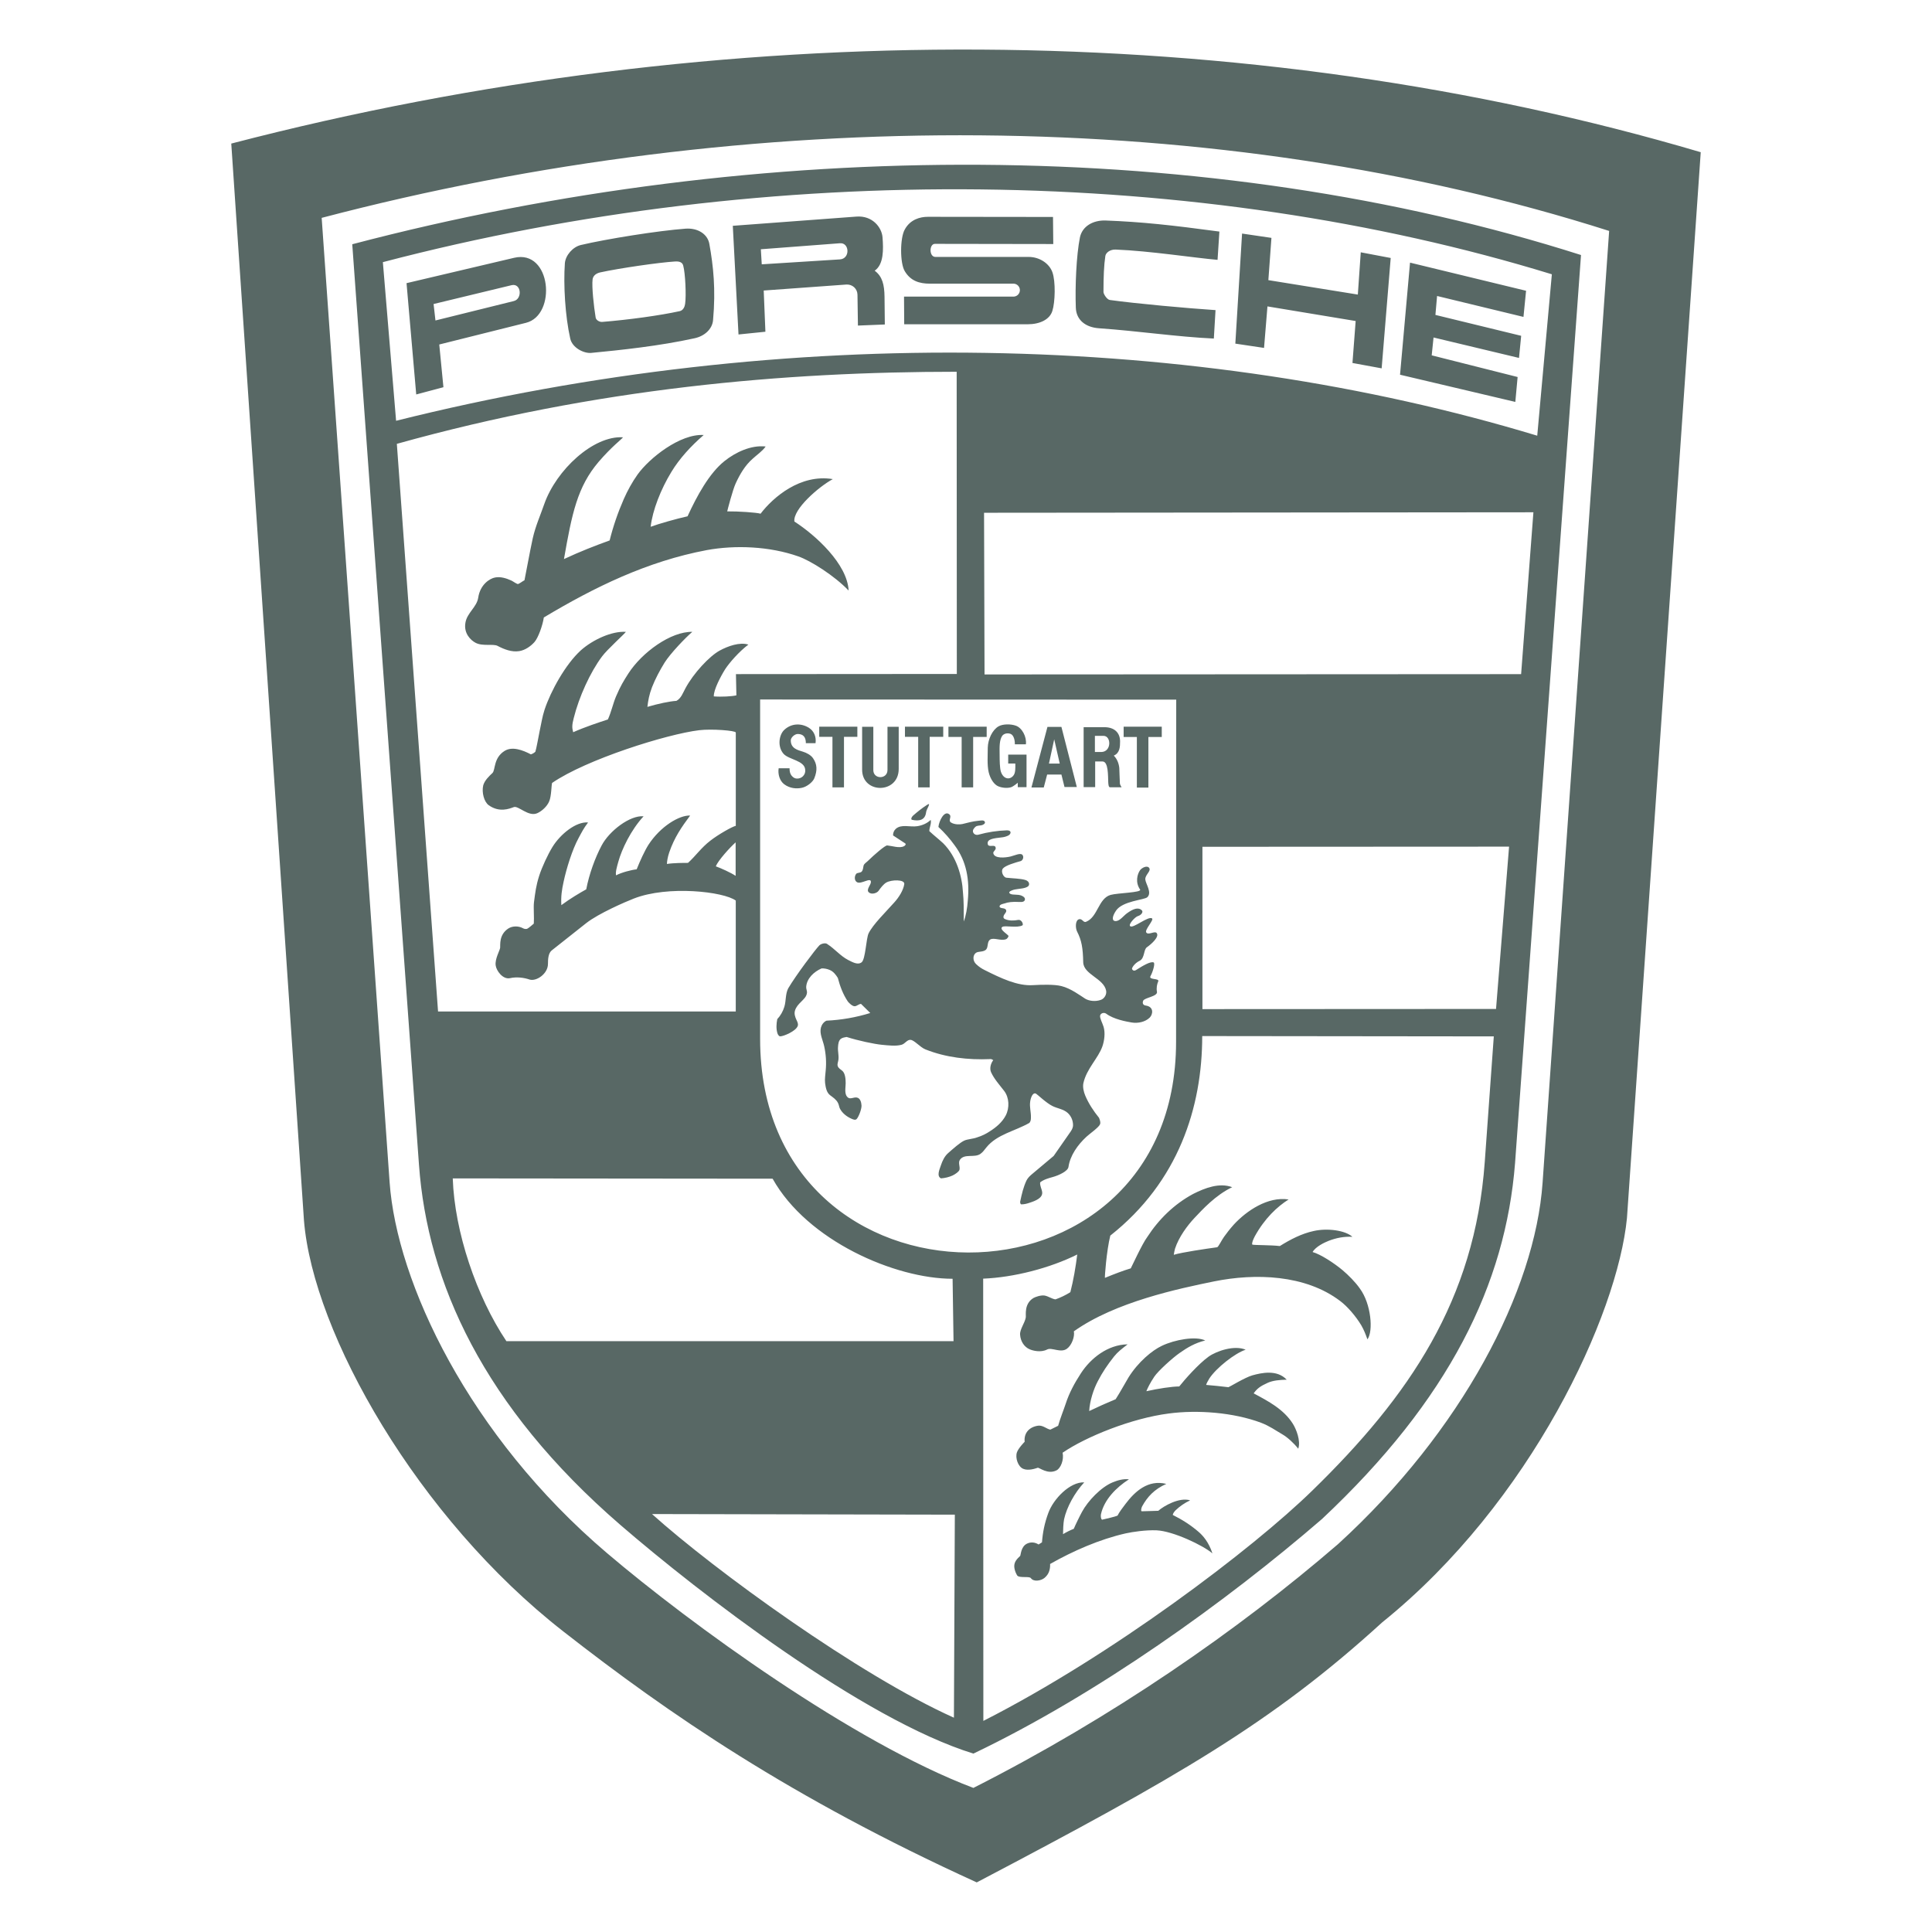<svg xmlns="http://www.w3.org/2000/svg" width="64" height="64" viewBox="0 0 64 64" fill="none"><g clip-path="url(#clip0_551_1954)"><path fill-rule="evenodd" clip-rule="evenodd" d="M45.788 53.742C42.133 57.077 38.986 58.874 32.356 62.357C26.185 59.546 22.157 56.776 18.665 54.047C13.838 50.284 10.37 44.173 10.069 40.426L7.661 4.756C23.975 0.51 41.328 0.606 56.339 5.042L53.895 40.35C53.584 43.547 50.727 49.764 45.788 53.742ZM51.1 39.18L53.305 7.65C40.387 3.531 24.913 3.47 10.656 7.217L12.906 39.16C13.141 42.479 15.529 47.556 20.106 51.447C22.861 53.789 28.258 57.72 32.245 59.227C36.838 56.9 41.013 54.008 44.323 51.152C48.427 47.408 50.85 42.754 51.1 39.18ZM43.793 50.319C40.62 53.059 36.349 56.129 32.245 58.09C28.579 56.954 23.161 52.768 20.554 50.518C16.007 46.587 14.159 42.473 13.879 38.582L11.669 8.091C25.244 4.522 40.061 4.522 52.373 8.448L50.188 38.531C49.873 42.533 48.014 46.357 43.793 50.319ZM12.683 8.684L13.121 13.939C26.08 10.695 39.655 11.021 50.923 14.433L51.407 9.086C39.731 5.501 25.556 5.308 12.683 8.684ZM44.908 10.634L41.986 10.15L41.873 11.525L40.922 11.383L41.145 7.737L42.118 7.88L42.016 9.28L44.98 9.758L45.077 8.358L46.069 8.546L45.769 12.202L44.802 12.024L44.908 10.634ZM30.803 9.397C30.447 9.397 30.161 9.3 29.973 8.985C29.81 8.725 29.81 7.88 29.973 7.6C30.151 7.274 30.472 7.182 30.737 7.182L34.882 7.187L34.891 8.084L30.971 8.078C30.777 8.078 30.773 8.511 30.986 8.511H34.077C34.439 8.511 34.759 8.73 34.861 9.015C34.973 9.321 34.953 10.013 34.861 10.299C34.774 10.584 34.448 10.742 34.041 10.742H29.953L29.947 9.825H33.588C33.642 9.821 33.692 9.796 33.728 9.757C33.765 9.717 33.785 9.665 33.785 9.611C33.785 9.557 33.765 9.505 33.728 9.465C33.692 9.426 33.642 9.401 33.588 9.397H30.803ZM28.405 9.761C28.404 9.716 28.394 9.671 28.376 9.629C28.358 9.587 28.331 9.55 28.298 9.518C28.265 9.487 28.225 9.463 28.183 9.447C28.14 9.431 28.095 9.424 28.049 9.425L25.299 9.624L25.355 10.989L24.464 11.08L24.275 7.48L28.369 7.175C28.899 7.134 29.209 7.531 29.235 7.862C29.265 8.254 29.28 8.758 28.975 8.967C29.23 9.155 29.296 9.436 29.301 9.828L29.311 10.749L28.42 10.785L28.405 9.761ZM27.821 8.593C28.172 8.573 28.142 8.027 27.821 8.058L25.204 8.257L25.234 8.756L27.821 8.593ZM19.247 8.115C20.087 7.916 21.808 7.641 22.709 7.575C23.122 7.545 23.442 7.759 23.498 8.079C23.631 8.818 23.713 9.581 23.621 10.605C23.596 10.9 23.341 11.135 23.005 11.206C21.849 11.461 20.55 11.598 19.588 11.69C19.343 11.715 18.957 11.522 18.89 11.216C18.722 10.473 18.661 9.434 18.712 8.721C18.733 8.456 18.977 8.176 19.247 8.115ZM22.517 10.307C22.634 10.282 22.685 10.155 22.696 10.063C22.736 9.783 22.701 9.05 22.634 8.805C22.614 8.708 22.533 8.647 22.349 8.663C21.85 8.693 20.531 8.882 19.88 9.024C19.707 9.065 19.64 9.167 19.63 9.258C19.6 9.498 19.671 10.155 19.732 10.521C19.748 10.608 19.86 10.669 19.946 10.664C20.827 10.593 21.866 10.45 22.517 10.307ZM36.957 8.267C36.763 8.261 36.631 8.378 36.616 8.48C36.57 8.781 36.554 9.168 36.554 9.672C36.554 9.738 36.666 9.921 36.763 9.937C37.639 10.059 39.34 10.212 40.266 10.273L40.21 11.215C38.993 11.159 37.72 10.966 36.402 10.874C35.969 10.843 35.653 10.609 35.638 10.192C35.612 9.504 35.653 8.465 35.775 7.859C35.857 7.488 36.213 7.294 36.615 7.304C37.832 7.35 38.8 7.457 40.394 7.671L40.333 8.608C39.559 8.541 38.092 8.312 36.957 8.267ZM17.031 8.54C18.263 8.25 18.452 10.439 17.423 10.694L14.551 11.412L14.689 12.827L13.788 13.067L13.467 9.38L17.031 8.54ZM17.016 9.974C17.311 9.908 17.271 9.379 16.955 9.445L14.363 10.071L14.425 10.616L17.016 9.974ZM47.488 11.18L47.427 11.771L50.273 12.489L50.197 13.314L46.378 12.413L46.709 8.7L50.553 9.632L50.467 10.498L47.605 9.805L47.55 10.432L50.391 11.124L50.319 11.857L47.488 11.18ZM19.944 21.745C19.547 22.275 19.18 23.09 19.007 23.782C18.946 24.017 18.946 24.103 18.987 24.256C19.363 24.088 19.852 23.925 20.137 23.833C20.25 23.584 20.31 23.298 20.407 23.069C20.56 22.713 20.657 22.56 20.815 22.311C21.268 21.608 22.225 20.915 22.933 20.931C22.698 21.134 22.21 21.643 22.016 21.949C21.859 22.204 21.711 22.479 21.599 22.764C21.502 23.019 21.471 23.207 21.446 23.416C21.812 23.309 22.174 23.232 22.408 23.217C22.566 23.13 22.617 22.962 22.704 22.804C22.973 22.3 23.503 21.735 23.839 21.552C24.109 21.404 24.506 21.262 24.791 21.353C24.486 21.582 24.165 21.949 24.022 22.168C23.875 22.402 23.635 22.856 23.646 23.069C23.895 23.09 24.252 23.069 24.394 23.034L24.379 22.331L31.696 22.326L31.691 12.315C25.998 12.315 19.76 12.854 13.146 14.703L14.511 33.507H24.373V29.832C23.976 29.537 22.133 29.322 20.998 29.765C20.723 29.872 19.827 30.259 19.419 30.58L18.274 31.486C18.162 31.578 18.152 31.777 18.152 31.929C18.152 32.265 17.759 32.52 17.541 32.448C17.362 32.387 17.118 32.352 16.894 32.403C16.654 32.453 16.441 32.153 16.42 31.98C16.39 31.766 16.558 31.486 16.568 31.395C16.578 31.308 16.522 30.966 16.838 30.758C16.98 30.667 17.179 30.671 17.322 30.748C17.363 30.772 17.412 30.78 17.459 30.769C17.51 30.748 17.648 30.626 17.683 30.596C17.698 30.392 17.668 30.071 17.688 29.893C17.734 29.547 17.755 29.348 17.861 29.012C17.953 28.722 18.152 28.299 18.299 28.06C18.564 27.627 19.088 27.209 19.481 27.245C19.328 27.449 19.277 27.556 19.165 27.764C18.956 28.146 18.762 28.778 18.671 29.205C18.61 29.48 18.579 29.695 18.595 29.984C18.895 29.761 19.211 29.577 19.42 29.46C19.516 28.956 19.715 28.411 19.929 28.009C20.183 27.525 20.87 27 21.319 27.041C20.896 27.5 20.596 28.136 20.484 28.543C20.438 28.706 20.382 28.895 20.408 28.997C20.575 28.905 20.922 28.813 21.09 28.798C21.202 28.518 21.355 28.182 21.482 27.983C21.879 27.372 22.505 27 22.862 27.016C22.582 27.393 22.342 27.734 22.169 28.238C22.118 28.385 22.093 28.543 22.093 28.62C22.312 28.584 22.653 28.584 22.791 28.584C23.045 28.355 23.228 28.08 23.534 27.846C23.789 27.647 24.262 27.377 24.374 27.357V24.266C24.374 24.2 23.565 24.139 23.162 24.189C22.093 24.317 19.42 25.157 18.289 25.936C18.264 26.003 18.269 26.374 18.192 26.547C18.126 26.705 17.958 26.868 17.796 26.939C17.505 27.067 17.169 26.68 17.021 26.736C16.869 26.792 16.543 26.924 16.191 26.675C16.034 26.563 15.952 26.247 16.008 26.013C16.059 25.845 16.202 25.712 16.314 25.606C16.415 25.504 16.344 25.112 16.71 24.878C16.965 24.715 17.316 24.847 17.586 24.989C17.641 24.972 17.692 24.942 17.734 24.903C17.769 24.796 17.826 24.47 17.877 24.215C17.938 23.94 17.958 23.762 18.04 23.508C18.244 22.892 18.732 22.006 19.242 21.542C19.644 21.186 20.27 20.901 20.733 20.931C20.687 21.002 20.112 21.516 19.944 21.745ZM21.121 15.718C21.508 15.178 22.526 14.364 23.311 14.41C22.883 14.781 22.506 15.194 22.241 15.632C21.895 16.197 21.615 16.904 21.554 17.45C21.814 17.353 22.424 17.18 22.776 17.103C23.087 16.426 23.494 15.678 23.998 15.275C24.359 14.985 24.879 14.736 25.363 14.791C25.251 14.95 25.067 15.072 24.93 15.199C24.68 15.418 24.508 15.713 24.37 16.014C24.268 16.238 24.095 16.91 24.09 16.94C24.441 16.935 25.062 16.976 25.195 17.017C25.607 16.477 26.509 15.693 27.588 15.871C27.119 16.125 26.264 16.868 26.315 17.276C27.018 17.73 28.067 18.681 28.112 19.563C27.634 19.064 26.845 18.57 26.447 18.432C25.495 18.096 24.359 18.05 23.413 18.223C21.437 18.595 19.691 19.451 18.015 20.454C17.975 20.724 17.827 21.131 17.705 21.269C17.582 21.406 17.399 21.538 17.201 21.569C16.951 21.61 16.696 21.508 16.483 21.396C16.345 21.32 15.984 21.416 15.755 21.294C15.597 21.212 15.352 20.983 15.419 20.622C15.474 20.301 15.795 20.108 15.841 19.802C15.907 19.354 16.233 19.16 16.401 19.13C16.584 19.095 16.773 19.156 16.941 19.232C17.012 19.268 17.088 19.329 17.155 19.349C17.221 19.329 17.317 19.247 17.374 19.222C17.389 19.171 17.557 18.239 17.648 17.832C17.74 17.424 17.898 17.078 18.03 16.696C18.428 15.566 19.655 14.425 20.638 14.486C20.587 14.558 20.271 14.787 19.833 15.296C19.125 16.126 18.947 17.007 18.682 18.52C19.227 18.265 19.701 18.082 20.195 17.903C20.312 17.434 20.469 16.976 20.663 16.534C20.79 16.247 20.943 15.968 21.121 15.718ZM50.796 16.97L32.598 16.986L32.614 22.342L50.389 22.332L50.796 16.97ZM34.688 44.704C34.479 44.811 34.22 44.745 34.113 44.699C33.929 44.623 33.807 44.434 33.792 44.215C33.777 44.042 33.945 43.834 33.98 43.645C33.995 43.568 33.914 43.192 34.235 42.998C34.296 42.963 34.479 42.896 34.606 42.917C34.734 42.942 34.836 43.024 34.963 43.044C35.136 42.983 35.301 42.903 35.457 42.805C35.559 42.412 35.635 41.96 35.685 41.557C34.774 42.01 33.583 42.316 32.569 42.357L32.575 57.007C36.826 54.847 41.49 51.314 43.476 49.373C46.689 46.242 48.853 43.069 49.184 38.497L49.484 34.332L39.825 34.321C39.825 36.684 39.036 39.149 36.78 40.931C36.653 41.445 36.592 42.31 36.602 42.331C36.912 42.204 37.203 42.092 37.458 42.016C37.478 41.985 37.839 41.196 38.002 40.982C38.384 40.391 38.898 39.887 39.524 39.551C39.917 39.352 40.395 39.169 40.818 39.327C40.263 39.592 39.83 40.07 39.57 40.345C39.331 40.6 39.051 40.976 38.924 41.364C38.906 41.431 38.893 41.499 38.883 41.567C39.143 41.485 39.972 41.364 40.319 41.317C40.359 41.312 40.466 41.083 40.548 40.971C40.649 40.834 40.711 40.747 40.873 40.564C41.291 40.111 41.999 39.627 42.686 39.734C42.31 39.973 41.897 40.355 41.566 40.956C41.52 41.047 41.459 41.175 41.484 41.23C41.586 41.251 42.091 41.241 42.396 41.277C42.747 41.058 43.119 40.864 43.521 40.778C43.974 40.676 44.566 40.757 44.8 40.971C44.525 40.956 44.265 41.007 44.016 41.103C43.873 41.16 43.588 41.292 43.481 41.475C43.75 41.551 44.194 41.842 44.474 42.076C44.667 42.239 44.902 42.474 45.049 42.687C45.421 43.192 45.498 44.097 45.298 44.368C45.242 44.209 45.181 44.052 45.095 43.904C44.916 43.604 44.636 43.278 44.397 43.099C43.241 42.219 41.577 42.173 40.217 42.448C39.051 42.687 36.947 43.125 35.573 44.102C35.608 44.275 35.502 44.566 35.344 44.678C35.136 44.831 34.841 44.623 34.688 44.704ZM36.957 46.351C37.109 46.117 37.293 45.776 37.384 45.628C37.705 45.114 38.169 44.732 38.484 44.584C38.917 44.375 39.614 44.253 39.925 44.405C39.584 44.487 39.324 44.645 39.085 44.813C38.841 44.981 38.361 45.419 38.239 45.602C38.102 45.806 38.011 45.989 37.975 46.086C38.361 45.999 38.825 45.928 39.064 45.928C39.237 45.709 39.696 45.185 40.037 44.94C40.312 44.746 40.898 44.553 41.264 44.711C40.913 44.823 40.292 45.312 40.062 45.663C40.012 45.744 39.966 45.831 39.955 45.877C40.144 45.892 40.5 45.928 40.694 45.953C40.714 45.953 41.244 45.628 41.483 45.561C41.794 45.474 42.303 45.363 42.624 45.704C42.39 45.709 42.171 45.729 41.998 45.806C41.748 45.918 41.641 45.999 41.529 46.157C42.018 46.417 42.528 46.687 42.828 47.165C42.935 47.333 43.097 47.731 43.006 47.99C42.853 47.797 42.644 47.608 42.476 47.512C42.237 47.374 42.064 47.242 41.773 47.13C40.862 46.789 39.671 46.697 38.718 46.824C37.486 46.982 35.974 47.593 35.2 48.123C35.251 48.362 35.134 48.642 34.997 48.708C34.706 48.856 34.426 48.606 34.375 48.622C34.299 48.647 34.065 48.729 33.897 48.657C33.728 48.591 33.622 48.296 33.688 48.108C33.739 47.965 33.943 47.761 33.943 47.761C33.912 47.451 34.116 47.263 34.396 47.227C34.554 47.212 34.665 47.333 34.793 47.359C34.91 47.303 34.992 47.263 35.052 47.231C35.124 46.977 35.231 46.717 35.302 46.503C35.419 46.142 35.592 45.821 35.811 45.485C36.127 45.002 36.687 44.543 37.354 44.533C37.15 44.691 37.032 44.778 36.905 44.935C36.687 45.21 36.518 45.46 36.366 45.755C36.228 46.015 36.1 46.402 36.081 46.743C36.369 46.604 36.661 46.473 36.957 46.351ZM36.858 49.105C37.031 49.034 37.214 48.983 37.398 49.004C36.97 49.278 36.578 49.68 36.471 50.159C36.461 50.21 36.461 50.312 36.507 50.342C36.629 50.312 36.939 50.246 37.021 50.205C37.071 50.098 37.199 49.93 37.285 49.818C37.591 49.411 38.029 49.004 38.635 49.156C38.237 49.334 38.008 49.584 37.835 49.899C37.805 49.956 37.785 50.063 37.825 50.063C37.927 50.063 38.314 50.047 38.37 50.047C38.548 49.889 39.068 49.589 39.425 49.701C39.246 49.784 39.083 49.896 38.941 50.032C38.905 50.072 38.859 50.123 38.849 50.184C39.164 50.342 39.445 50.52 39.705 50.745C39.842 50.862 40.041 51.081 40.163 51.458C39.857 51.193 38.859 50.719 38.315 50.694C37.958 50.679 37.516 50.745 37.291 50.795C36.431 50.989 35.545 51.377 34.786 51.809C34.791 51.957 34.766 52.135 34.598 52.272C34.486 52.364 34.242 52.41 34.149 52.278C34.099 52.206 33.767 52.283 33.697 52.191C33.697 52.191 33.61 52.059 33.599 51.901C33.59 51.733 33.701 51.631 33.793 51.544C33.819 51.514 33.814 51.229 34.027 51.132C34.16 51.071 34.292 51.092 34.404 51.163C34.45 51.137 34.486 51.112 34.517 51.092C34.542 50.76 34.603 50.455 34.725 50.124C34.893 49.655 35.443 49.085 35.917 49.105C35.596 49.452 35.336 49.93 35.249 50.328C35.224 50.455 35.214 50.705 35.214 50.821C35.328 50.752 35.447 50.693 35.57 50.644C35.621 50.521 35.769 50.216 35.845 50.078C36.038 49.721 36.471 49.263 36.858 49.105ZM14.998 39.036C15.059 40.807 15.782 42.947 16.775 44.428H31.587L31.556 42.361C29.652 42.361 26.744 41.103 25.594 39.046L14.998 39.036ZM25.18 34.415C25.18 43.834 38.959 43.834 38.959 34.511L38.964 23.177L25.18 23.172V34.415ZM29.619 29.9C29.782 29.722 29.925 29.488 29.955 29.289C29.981 29.126 29.523 29.136 29.355 29.238C29.263 29.294 29.177 29.406 29.105 29.508C29.054 29.585 28.871 29.646 28.779 29.559C28.682 29.468 28.856 29.31 28.85 29.213C28.85 29.05 28.54 29.294 28.397 29.228C28.301 29.182 28.295 29.035 28.362 28.948C28.397 28.902 28.499 28.923 28.545 28.872C28.591 28.821 28.591 28.745 28.606 28.678C28.627 28.602 28.708 28.566 28.759 28.511C28.952 28.322 29.319 28.001 29.39 28.006C29.558 28.022 29.798 28.108 29.945 28.032C29.976 28.017 30.032 27.966 29.981 27.935L29.584 27.675C29.582 27.634 29.589 27.593 29.605 27.555C29.621 27.517 29.645 27.483 29.675 27.456C29.858 27.293 30.144 27.405 30.383 27.369C30.551 27.343 30.709 27.277 30.831 27.16C30.861 27.283 30.785 27.405 30.785 27.532C30.938 27.675 31.096 27.797 31.244 27.934C31.682 28.372 31.87 29.009 31.9 29.569C31.926 29.829 31.926 30.093 31.926 30.526C31.997 30.343 32.043 30.073 32.059 29.839C32.124 29.146 32.018 28.53 31.626 28.006C31.467 27.784 31.286 27.58 31.086 27.394C31.107 27.191 31.279 26.844 31.443 26.972C31.549 27.053 31.392 27.175 31.504 27.247C31.626 27.323 31.804 27.313 31.881 27.297C32.059 27.252 32.232 27.206 32.395 27.191C32.471 27.186 32.598 27.15 32.624 27.226C32.644 27.277 32.588 27.313 32.532 27.333C32.466 27.354 32.364 27.338 32.308 27.394C32.262 27.44 32.217 27.491 32.232 27.557C32.252 27.634 32.334 27.674 32.415 27.649C32.722 27.564 33.039 27.516 33.357 27.506C33.526 27.506 33.489 27.629 33.408 27.674C33.352 27.705 33.265 27.73 33.21 27.736C32.909 27.771 32.685 27.791 32.721 27.964C32.746 28.081 32.935 27.969 32.975 28.056C33.021 28.148 32.894 28.198 32.904 28.26C32.935 28.453 33.306 28.413 33.479 28.372C33.606 28.341 33.81 28.24 33.871 28.321C33.927 28.392 33.881 28.504 33.81 28.525C33.626 28.576 33.311 28.667 33.224 28.769C33.142 28.866 33.24 29.064 33.336 29.075C33.556 29.1 33.795 29.1 33.968 29.151C34.033 29.171 34.09 29.217 34.09 29.288C34.09 29.364 34.013 29.39 33.952 29.41C33.835 29.446 33.637 29.446 33.53 29.492C33.494 29.507 33.423 29.533 33.433 29.573C33.464 29.65 33.617 29.629 33.744 29.644C33.815 29.65 33.953 29.706 33.953 29.782C33.953 29.864 33.881 29.889 33.754 29.879C33.556 29.864 33.372 29.889 33.286 29.925C33.26 29.935 33.108 29.955 33.112 30.027C33.123 30.113 33.286 30.057 33.327 30.144C33.362 30.226 33.25 30.271 33.24 30.373C33.24 30.414 33.26 30.434 33.301 30.45C33.433 30.505 33.586 30.5 33.719 30.475C33.856 30.45 33.907 30.633 33.871 30.653C33.694 30.75 33.296 30.648 33.205 30.704C33.077 30.786 33.418 30.969 33.408 31.01C33.398 31.055 33.357 31.101 33.327 31.112C33.154 31.178 32.93 31.05 32.803 31.122C32.696 31.188 32.741 31.356 32.675 31.443C32.593 31.549 32.41 31.504 32.328 31.565C32.222 31.641 32.217 31.825 32.334 31.937C32.426 32.023 32.512 32.084 32.629 32.14C33.159 32.405 33.709 32.669 34.223 32.634C34.488 32.619 34.921 32.604 35.16 32.665C35.471 32.741 35.786 32.98 35.949 33.083C36.081 33.163 36.295 33.184 36.464 33.123C36.585 33.083 36.667 32.94 36.642 32.817C36.565 32.41 35.893 32.283 35.883 31.876C35.873 31.407 35.832 31.152 35.679 30.857C35.623 30.745 35.614 30.485 35.746 30.45C35.852 30.424 35.888 30.572 35.974 30.537C36.367 30.384 36.382 29.763 36.789 29.645C37.028 29.579 37.833 29.569 37.767 29.467C37.599 29.227 37.675 28.953 37.767 28.825C37.828 28.744 37.995 28.662 38.062 28.744C38.154 28.851 37.924 28.978 37.94 29.136C37.955 29.284 38.169 29.569 38.006 29.722C37.909 29.813 37.181 29.844 36.967 30.17C36.835 30.368 36.82 30.526 36.977 30.511C37.105 30.496 37.212 30.343 37.329 30.256C37.538 30.104 37.706 30.043 37.823 30.154C37.884 30.21 37.803 30.317 37.69 30.348C37.599 30.378 37.375 30.618 37.436 30.679C37.527 30.776 38.037 30.333 38.164 30.424C38.23 30.475 37.914 30.801 37.97 30.887C38.036 30.994 38.25 30.826 38.316 30.908C38.413 31.03 38.148 31.27 37.995 31.377C37.879 31.453 37.924 31.738 37.756 31.825C37.568 31.916 37.481 32.079 37.502 32.105C37.522 32.145 37.568 32.176 37.639 32.13C37.848 31.998 38.107 31.84 38.214 31.881C38.275 31.906 38.189 32.196 38.112 32.334C38.036 32.471 38.423 32.395 38.367 32.512C38.327 32.599 38.301 32.731 38.326 32.853C38.357 33.011 37.909 33.046 37.868 33.153C37.822 33.275 37.914 33.306 37.959 33.311C38.23 33.352 38.194 33.601 38.087 33.708C37.944 33.851 37.7 33.907 37.486 33.871C37.302 33.84 36.89 33.764 36.646 33.581C36.57 33.525 36.458 33.565 36.443 33.642C36.427 33.729 36.519 33.886 36.559 34.019C36.616 34.217 36.585 34.467 36.519 34.661C36.377 35.063 35.995 35.399 35.888 35.883C35.862 36.01 35.898 36.168 35.949 36.29C36.061 36.556 36.224 36.804 36.407 37.029C36.433 37.1 36.468 37.181 36.438 37.247C36.397 37.349 36.081 37.569 35.99 37.656C35.699 37.925 35.449 38.277 35.394 38.659C35.373 38.796 35.078 38.934 34.879 38.989C34.732 39.03 34.579 39.071 34.457 39.167C34.442 39.279 34.508 39.376 34.523 39.488C34.549 39.682 34.304 39.779 34.115 39.84C34.029 39.87 33.937 39.896 33.835 39.896C33.8 39.896 33.79 39.834 33.795 39.804C33.851 39.539 33.901 39.326 34.003 39.107C34.044 39.025 34.11 38.959 34.177 38.903L34.904 38.292L35.475 37.472C35.526 37.395 35.546 37.329 35.546 37.273C35.546 37.115 35.48 36.968 35.368 36.866C35.225 36.738 35.017 36.718 34.859 36.636C34.656 36.535 34.36 36.25 34.319 36.229C34.207 36.173 34.141 36.377 34.126 36.494C34.1 36.672 34.156 36.84 34.151 37.018C34.151 37.1 34.141 37.145 34.1 37.197C33.622 37.472 33.026 37.574 32.674 38.011C32.613 38.087 32.557 38.169 32.476 38.225C32.277 38.363 31.947 38.205 31.799 38.419C31.732 38.516 31.809 38.643 31.784 38.75C31.768 38.811 31.651 38.893 31.559 38.938C31.437 38.994 31.305 39.025 31.172 39.035C31.024 38.964 31.116 38.755 31.167 38.607C31.218 38.454 31.29 38.302 31.406 38.2C31.579 38.047 31.798 37.853 31.936 37.787C32.053 37.731 32.231 37.731 32.374 37.675C32.524 37.629 32.666 37.56 32.796 37.472C33.004 37.339 33.198 37.176 33.316 36.952C33.448 36.697 33.432 36.357 33.264 36.138C33.111 35.939 32.934 35.745 32.832 35.522C32.775 35.399 32.816 35.231 32.903 35.119C32.898 35.114 32.836 35.073 32.801 35.084C32.073 35.115 31.335 35.033 30.657 34.763C30.479 34.692 30.296 34.462 30.168 34.447C30.051 34.432 29.98 34.58 29.863 34.61C29.674 34.661 29.43 34.631 29.211 34.61C28.956 34.585 28.427 34.473 28.045 34.351C27.984 34.361 27.918 34.371 27.862 34.407C27.78 34.462 27.765 34.585 27.76 34.687C27.749 34.824 27.79 34.952 27.775 35.094C27.77 35.166 27.729 35.242 27.749 35.308C27.77 35.389 27.851 35.425 27.907 35.476C27.999 35.563 28.014 35.741 28.014 35.884C28.014 36.041 27.958 36.251 28.09 36.358C28.172 36.423 28.284 36.337 28.386 36.358C28.498 36.378 28.533 36.516 28.539 36.623C28.544 36.744 28.442 37.004 28.376 37.071C28.33 37.116 28.253 37.08 28.197 37.055C28.05 36.989 27.912 36.882 27.831 36.739C27.795 36.678 27.795 36.602 27.759 36.536C27.703 36.424 27.601 36.358 27.5 36.282C27.378 36.19 27.352 36.022 27.332 35.874C27.317 35.736 27.342 35.604 27.352 35.466C27.379 35.194 27.361 34.919 27.301 34.652C27.255 34.448 27.143 34.244 27.194 34.041C27.22 33.944 27.286 33.852 27.378 33.811C27.87 33.788 28.358 33.703 28.829 33.557L28.523 33.256C28.447 33.256 28.386 33.333 28.31 33.333C28.228 33.333 28.116 33.216 28.085 33.175C27.927 32.941 27.826 32.67 27.754 32.395C27.688 32.288 27.607 32.182 27.485 32.131C27.399 32.094 27.307 32.076 27.215 32.08C26.96 32.192 26.726 32.411 26.706 32.691C26.701 32.762 26.741 32.823 26.731 32.895C26.716 33.016 26.624 33.098 26.538 33.185C26.451 33.271 26.369 33.358 26.334 33.48C26.303 33.582 26.339 33.689 26.384 33.786C26.415 33.852 26.451 33.918 26.425 33.989C26.364 34.157 25.962 34.33 25.845 34.33C25.804 34.33 25.769 34.275 25.753 34.228C25.707 34.075 25.718 33.913 25.748 33.76C25.856 33.644 25.936 33.504 25.982 33.353C26.044 33.149 26.013 32.93 26.11 32.741C26.364 32.309 27.016 31.443 27.143 31.316C27.199 31.26 27.337 31.229 27.393 31.265C27.668 31.443 27.831 31.662 28.095 31.8C28.238 31.871 28.416 31.978 28.544 31.876C28.671 31.774 28.691 31.092 28.773 30.919C28.922 30.618 29.334 30.221 29.619 29.9ZM34.688 25.658L34.576 26.086H34.168L34.698 24.08H35.161L35.671 26.071H35.263L35.161 25.658H34.688ZM35.105 25.294L34.922 24.49L34.748 25.294H35.105ZM33.618 24.657C33.623 24.524 33.582 24.351 33.475 24.31C33.363 24.27 33.246 24.305 33.195 24.382C33.108 24.524 33.108 24.718 33.114 25.013C33.114 25.191 33.119 25.441 33.154 25.558C33.241 25.828 33.47 25.843 33.582 25.675C33.638 25.594 33.638 25.436 33.633 25.293H33.398V24.998H34.005V26.077H33.715V25.93C33.709 25.94 33.582 26.037 33.521 26.067C33.419 26.113 33.225 26.113 33.068 26.047C32.935 25.991 32.808 25.813 32.752 25.583C32.696 25.344 32.721 25.033 32.721 24.769C32.727 24.488 32.874 24.178 33.078 24.061C33.221 23.979 33.485 23.979 33.653 24.04C33.857 24.112 34.015 24.407 33.984 24.657H33.618ZM26.797 24.11C26.959 24.212 27.046 24.401 27.016 24.619H26.695C26.695 24.416 26.609 24.319 26.435 24.314C26.328 24.309 26.196 24.431 26.196 24.523C26.191 24.793 26.43 24.849 26.593 24.899C26.715 24.935 26.863 25.012 26.934 25.119C27.067 25.312 27.082 25.516 26.975 25.781C26.924 25.908 26.731 26.061 26.568 26.096C26.384 26.137 26.16 26.117 25.977 25.979C25.829 25.867 25.763 25.648 25.794 25.45H26.155C26.155 25.547 26.17 25.618 26.211 25.679C26.242 25.72 26.298 25.786 26.394 25.791C26.433 25.793 26.471 25.788 26.507 25.774C26.543 25.76 26.576 25.739 26.602 25.711C26.629 25.683 26.649 25.65 26.662 25.614C26.674 25.577 26.678 25.539 26.674 25.5C26.654 25.19 26.135 25.169 25.956 24.971C25.742 24.726 25.809 24.334 25.982 24.176C26.221 23.953 26.547 23.953 26.797 24.11ZM37.078 25.438C37.083 25.515 37.088 25.785 37.098 25.958C37.104 26.008 37.155 26.075 37.155 26.08H36.773C36.722 26.08 36.717 25.988 36.712 25.912C36.702 25.709 36.721 25.225 36.523 25.225H36.279V26.075H35.897V24.089H36.584C36.931 24.089 37.104 24.288 37.104 24.558C37.104 24.736 37.098 24.945 36.895 25.031C37.001 25.133 37.062 25.285 37.078 25.438ZM36.555 24.376H36.27V24.911H36.478C36.824 24.911 36.819 24.376 36.555 24.376ZM27.958 26.083H27.576V24.408H27.138V24.072H28.401V24.408H27.958V26.083ZM30.416 26.083V24.408H29.978V24.072H31.246V24.408H30.797V26.083H30.416ZM31.418 24.072H32.685V24.413H32.237V26.083H31.856V24.413H31.418V24.072ZM38.042 24.414V26.089H37.66V24.414H37.222V24.073H38.485V24.414H38.042ZM29.399 25.506V24.076H29.771V25.471C29.771 26.306 28.559 26.306 28.559 25.496V24.076H28.93V25.512C28.931 25.822 29.399 25.822 29.399 25.506ZM30.257 27.009C30.369 26.912 30.526 26.78 30.709 26.663C30.872 26.556 30.689 26.801 30.679 26.902C30.648 27.177 30.439 27.208 30.21 27.157C30.17 27.146 30.186 27.07 30.257 27.009ZM39.832 33.428L49.558 33.423L49.99 28.046L39.832 28.051V33.428ZM31.63 50.175L21.599 50.155C23.666 52.013 28.453 55.491 31.6 56.901L31.63 50.175ZM24.369 27.904C24.175 28.077 23.788 28.505 23.712 28.698C23.88 28.759 24.211 28.907 24.369 29.014V27.904Z" fill="#586865"></path></g><defs><clipPath id="clip0_551_1954"><rect width="64" height="64" fill="white"></rect></clipPath></defs></svg>